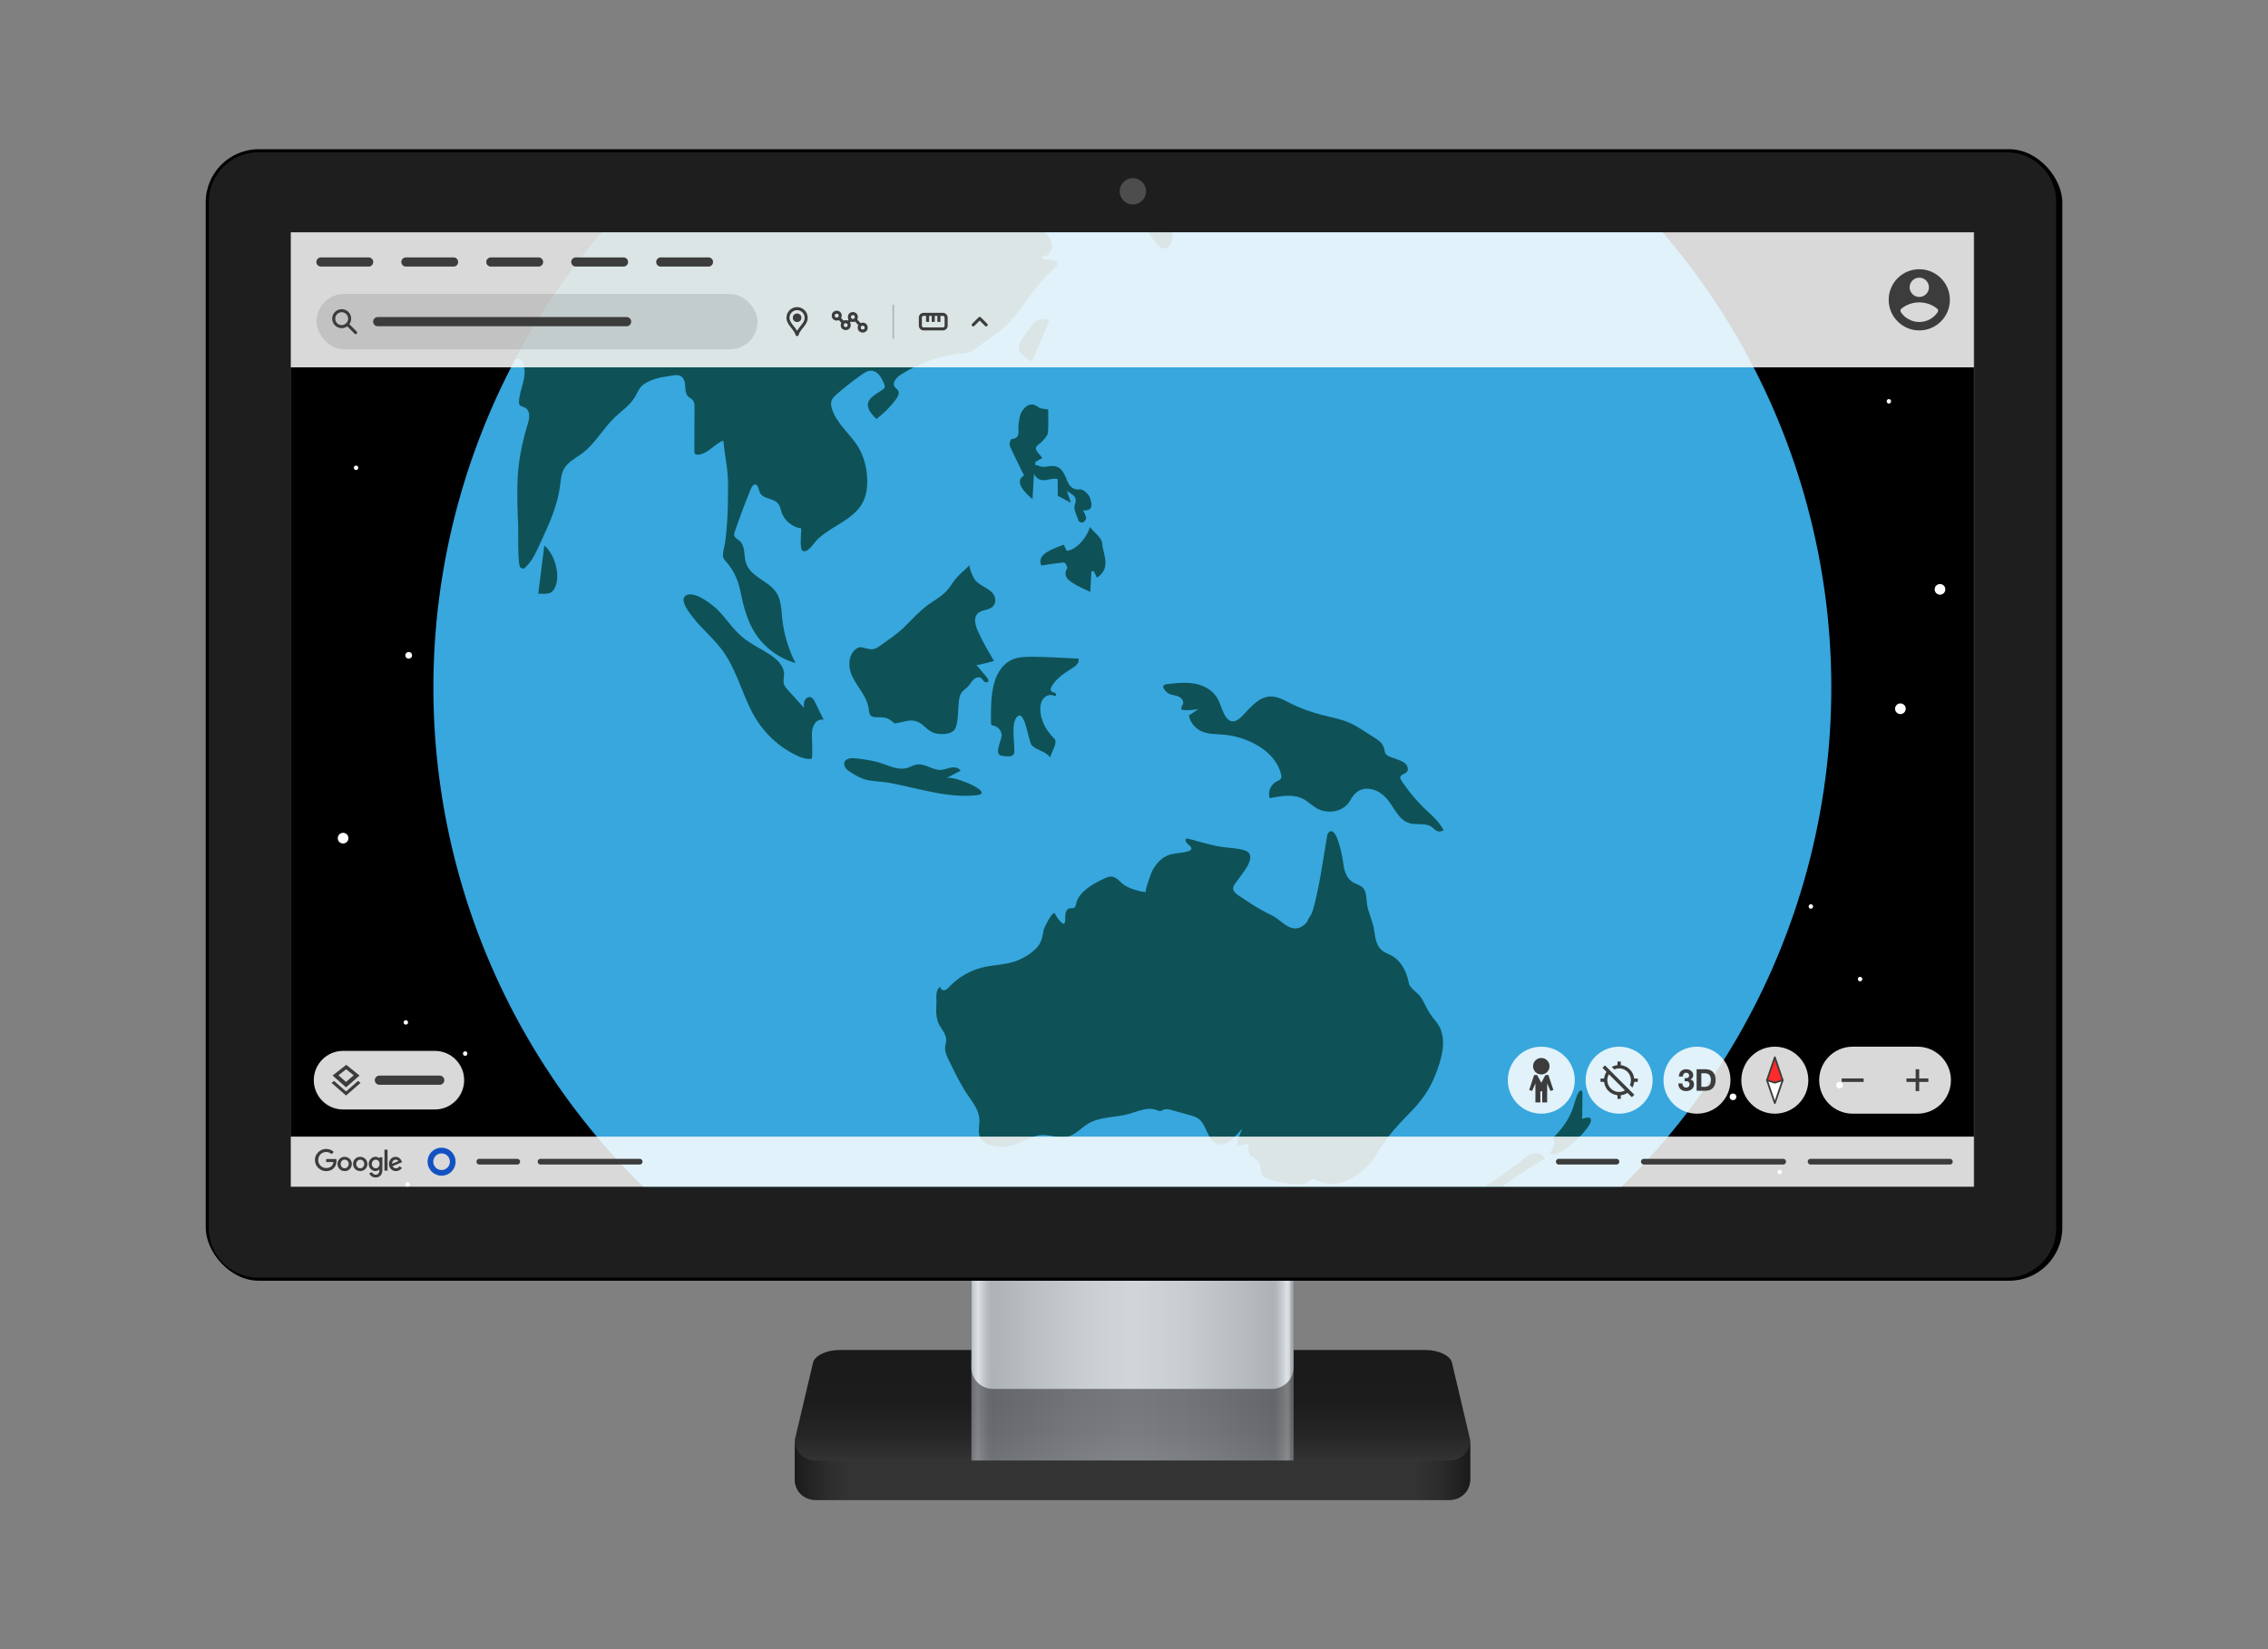 <?xml version="1.0" encoding="UTF-8"?>
<svg id="Layer_1" data-name="Layer 1" xmlns="http://www.w3.org/2000/svg" xmlns:xlink="http://www.w3.org/1999/xlink" viewBox="0 0 1100 800">
  <rect x="0" y="0" width="1100" height="800" fill="#808080" stroke="none"/>
  <defs>
    <style>
      .cls-1, .cls-2, .cls-3, .cls-4, .cls-5, .cls-6, .cls-7, .cls-8, .cls-9 {
        fill: none;
      }

      .cls-1, .cls-2, .cls-3, .cls-5, .cls-6, .cls-10, .cls-7, .cls-8, .cls-11 {
        stroke: #3c3c3c;
      }

      .cls-1, .cls-3, .cls-5 {
        stroke-width: 1.48px;
      }

      .cls-1, .cls-3, .cls-6, .cls-7 {
        stroke-linecap: round;
      }

      .cls-1, .cls-5, .cls-10, .cls-8, .cls-11 {
        stroke-linejoin: round;
      }

      .cls-12 {
        fill: #384a55;
      }

      .cls-12, .cls-13, .cls-14, .cls-4, .cls-15, .cls-16, .cls-17, .cls-18, .cls-19, .cls-20, .cls-21, .cls-22, .cls-23, .cls-24, .cls-25, .cls-26, .cls-27, .cls-28 {
        stroke-width: 0px;
      }

      .cls-13 {
        fill: #333;
      }

      .cls-2 {
        stroke-width: 1.7px;
      }

      .cls-2, .cls-3, .cls-6, .cls-7, .cls-9 {
        stroke-miterlimit: 10;
      }

      .cls-14 {
        fill: #1e1e1e;
      }

      .cls-29 {
        clip-path: url(#clippath);
      }

      .cls-15 {
        fill: #4d4d4d;
      }

      .cls-30 {
        mask: url(#mask);
      }

      .cls-16 {
        fill: url(#linear-gradient);
      }

      .cls-31 {
        clip-path: url(#clippath-1);
      }

      .cls-17 {
        fill: #000;
      }

      .cls-18 {
        fill: #0e5257;
      }

      .cls-6, .cls-9 {
        stroke-width: 2.77px;
      }

      .cls-10, .cls-11 {
        stroke-width: .85px;
      }

      .cls-10, .cls-26, .cls-27 {
        fill: #fff;
      }

      .cls-19 {
        fill: #37a7de;
      }

      .cls-7 {
        stroke-width: 4.45px;
      }

      .cls-8 {
        opacity: .3;
        stroke-width: .74px;
      }

      .cls-20, .cls-28 {
        fill: #3c3c3c;
      }

      .cls-21 {
        fill: url(#linear-gradient-4);
        opacity: .5;
      }

      .cls-11 {
        fill: #ff2b2b;
      }

      .cls-22 {
        fill: url(#linear-gradient-2);
      }

      .cls-23 {
        fill: url(#linear-gradient-3);
      }

      .cls-24 {
        fill: url(#linear-gradient-5);
      }

      .cls-25 {
        fill: #36bca8;
      }

      .cls-9 {
        stroke: #1251c2;
      }

      .cls-27 {
        opacity: .85;
      }

      .cls-28 {
        opacity: .15;
      }
    </style>
    <linearGradient id="linear-gradient" x1="549.26" y1="654.89" x2="549.26" y2="708.46" gradientUnits="userSpaceOnUse">
      <stop offset="0" stop-color="#1a1a1a"/>
      <stop offset=".47" stop-color="#1c1c1c"/>
      <stop offset=".76" stop-color="#252525"/>
      <stop offset="1" stop-color="#333"/>
    </linearGradient>
    <linearGradient id="linear-gradient-2" x1="385.47" y1="713.04" x2="713.05" y2="713.04" gradientUnits="userSpaceOnUse">
      <stop offset="0" stop-color="#1a1a1a"/>
      <stop offset=".01" stop-color="#1f1f1f"/>
      <stop offset=".05" stop-color="#2d2d2d"/>
      <stop offset=".08" stop-color="#333"/>
      <stop offset=".92" stop-color="#333"/>
      <stop offset=".96" stop-color="#2a2a2a"/>
      <stop offset="1" stop-color="#1a1a1a"/>
    </linearGradient>
    <linearGradient id="linear-gradient-3" x1="546.31" y1="713.04" x2="546.31" y2="624.38" gradientUnits="userSpaceOnUse">
      <stop offset="0" stop-color="#000"/>
      <stop offset=".08" stop-color="#212121"/>
      <stop offset=".2" stop-color="#515151"/>
      <stop offset=".33" stop-color="#7a7a7a"/>
      <stop offset=".45" stop-color="#999"/>
      <stop offset=".57" stop-color="#afafaf"/>
      <stop offset=".68" stop-color="#bdbdbd"/>
      <stop offset=".78" stop-color="#c2c2c2"/>
    </linearGradient>
    <mask id="mask" x="452.54" y="624.38" width="187.55" height="88.66" maskUnits="userSpaceOnUse">
      <rect class="cls-23" x="452.54" y="624.38" width="187.55" height="88.66"/>
    </mask>
    <linearGradient id="linear-gradient-4" x1="471.07" y1="684.06" x2="627.46" y2="684.06" gradientUnits="userSpaceOnUse">
      <stop offset="0" stop-color="#7d8186"/>
      <stop offset="0" stop-color="#93979c"/>
      <stop offset="0" stop-color="#b4b9be"/>
      <stop offset=".01" stop-color="#ccd1d6"/>
      <stop offset=".02" stop-color="#dbdfe4"/>
      <stop offset=".02" stop-color="#e0e5ea"/>
      <stop offset=".03" stop-color="#cfd4d9"/>
      <stop offset=".05" stop-color="#b6bbc0"/>
      <stop offset=".06" stop-color="#aeb3b8"/>
      <stop offset=".08" stop-color="#afb4b9"/>
      <stop offset=".34" stop-color="#c8cdd2"/>
      <stop offset=".5" stop-color="#d1d6db"/>
      <stop offset=".66" stop-color="#c8cdd2"/>
      <stop offset=".92" stop-color="#afb4b9"/>
      <stop offset=".94" stop-color="#aeb3b8"/>
      <stop offset=".95" stop-color="#b6bbc0"/>
      <stop offset=".97" stop-color="#cfd4d9"/>
      <stop offset=".98" stop-color="#e0e5ea"/>
      <stop offset=".98" stop-color="#dbdfe4"/>
      <stop offset=".99" stop-color="#ccd1d6"/>
      <stop offset=".99" stop-color="#b4b9be"/>
      <stop offset="1" stop-color="#93979c"/>
      <stop offset="1" stop-color="#7d8186"/>
    </linearGradient>
    <linearGradient id="linear-gradient-5" y1="645.58" y2="645.58" xlink:href="#linear-gradient-4"/>
    <clipPath id="clippath">
      <rect class="cls-4" x="141.05" y="112.69" width="816.3" height="462.98"/>
    </clipPath>
    <clipPath id="clippath-1">
      <circle class="cls-4" cx="549.2" cy="333.54" r="339" transform="translate(-74.99 486.04) rotate(-45)"/>
    </clipPath>
  </defs>
  <g>
    <path class="cls-16" d="M712.98,702.24l.07-3.77-8.81-37.37c-.74-3.43-6.43-6.22-12.72-6.22h-284.5c-6.29,0-11.98,2.79-12.71,6.22l-8.83,37.37.09,3.77c-.06.24-.09.49-.09.73,0,1.91,1.65,3.56,4.3,4.54,1.62.6,3.62.95,5.86.95h307.28c2.23,0,4.24-.35,5.86-.95,2.96-1.1,4.67-3.05,4.21-5.27Z"/>
    <path class="cls-13" d="M713.05,698.48c0,3.47-1.66,6.48-4.3,8.26h0c-1.62,1.09-3.63,1.73-5.86,1.73h-307.28c-2.23,0-4.22-.64-5.85-1.73-2.64-1.78-4.29-4.78-4.29-8.26v19.14c0,5.62,4.29,9.99,10.15,9.99h307.28c5.88,0,10.2-4.42,10.15-10.09,0,.03,0,.07,0,.1v-19.14Z"/>
    <path class="cls-22" d="M713.05,698.48c0,3.47-1.66,6.48-4.3,8.26h0c-1.62,1.09-3.63,1.73-5.86,1.73h-307.28c-2.23,0-4.22-.64-5.85-1.73-2.64-1.78-4.29-4.78-4.29-8.26v19.14c0,5.62,4.29,9.99,10.15,9.99h307.28c5.88,0,10.2-4.42,10.15-10.09,0,.03,0,.07,0,.1v-19.14Z"/>
    <g class="cls-30">
      <rect class="cls-21" x="471.07" y="659.67" width="156.39" height="48.8"/>
    </g>
    <path class="cls-24" d="M616.89,673.75h-135.26c-5.84,0-10.57-4.73-10.57-10.57v-45.79h156.39v45.79c0,5.84-4.74,10.57-10.57,10.57Z"/>
    <rect class="cls-12" x="141.17" y="113.79" width="816.19" height="462.8"/>
    <rect class="cls-17" x="99.77" y="72.39" width="900.47" height="548.88" rx="25.74" ry="25.74"/>
    <path class="cls-14" d="M125.27,73.87h847.99c13.26,0,24.02,10.76,24.02,24.02v497.88c0,13.26-10.76,24.02-24.02,24.02H125.27c-13.26,0-24.02-10.76-24.02-24.02V97.89c0-13.26,10.76-24.02,24.02-24.02Z"/>
    <path class="cls-15" d="M555.84,92.8c0-3.53-2.86-6.39-6.39-6.39s-6.39,2.86-6.39,6.39,2.86,6.39,6.39,6.39,6.39-2.86,6.39-6.39Z"/>
    <rect class="cls-15" x="141.05" y="112.69" width="816.47" height="462.98"/>
  </g>
  <rect class="cls-15" x="141.05" y="112.69" width="816.47" height="462.98"/>
  <g>
    <g class="cls-29">
      <g>
        <rect class="cls-17" x="14.9" y="-55.05" width="1068.61" height="777.17"/>
        <g>
          <g>
            <circle class="cls-19" cx="549.2" cy="333.54" r="339" transform="translate(-74.99 486.04) rotate(-45)"/>
            <g class="cls-31">
              <g>
                <path class="cls-25" d="M646.33,10.1h0s-.03.02,0,0Z"/>
                <path class="cls-18" d="M546.4-17.38c-200.63,2.26-352.17,168.77-348.2,357.29,4.21,200.3,172.35,347.08,354.94,344.53,206.46-2.89,347.48-172.77,347.14-350.55,2-194.03-161.33-353.44-353.88-351.27ZM889.19,386.12c-3.81,30.51-13.77,59.38-26.42,87.31-26.88,59.35-66.67,107.98-120.9,144.39-43.57,29.26-91.31,47.79-143.44,54.88-33.8,4.6-67.63,5.28-101.43.77-31.2-4.16-60.82-14.09-89.2-27.43-96.55-45.39-159.15-119.99-189.34-221.96-11.49-38.81-14.09-78.5-10.54-118.82,3.79-43.1,14.72-84.03,34.09-122.75,1.53-3.06,9.67-13.43,11.94-5.52,1.85,6.45-2.19,12.06-2.26,18.29-.02,2.21,2.49,1.75,3.75,3.04,1.95,1.99,1.17,5.26.36,7.92-2.77,9.1-4.67,18.85-4.84,28.39-.17,6.79.04,13.58.36,20.36.11,2.33-.37,19.61,1.16,20.38.51.19,1.03.38,1.54.57,4.2-3.53,6.01-8.2,8.34-13.19,4.16-8.94,8.11-17.61,9.34-27.52.33-2.65.52-5.41,1.82-7.75,1.9-3.42,5.7-5.21,8.84-7.56,6.26-4.69,10.08-11.93,15.71-17.36,3.37-3.25,7.44-5.91,9.85-9.92,1.29-2.15,2.15-4.71,4.2-6.15,3.45-2.41,7.71-3.45,11.82-3.97,2.73-.34,5.7-1.58,7.49,1.19,1.83,2.84-.22,6.82,2.95,9.16.48.35,1.04.61,1.46,1.02.96.94,1.02,2.45,1.01,3.8,0,7.03-.11,14.06-.09,21.09,0,.38,0,.78.19,1.11.38.67,1.3.76,2.06.65,4.55-.64,7.53-5.19,11.82-6.83.64,6.95,2.3,14.18,2.3,21.15,0,6.19-.07,12.38-.48,18.55-.21,3.18-.53,6.35-.92,9.52-.26,2.11-1.62,5.76-.87,7.73.22.58.66,1.06,1.07,1.53,4.62,5.26,6.19,9.68,7.55,16.36,1.34,6.59,3.24,13.19,6.95,18.87,4.48,6.85,11.51,12,19.4,14.2-3.5-6.78-5.71-14.22-6.48-21.82-.42-4.18-.47-8.63-2.72-12.19-4.03-6.36-13.4-7.63-15.12-15.64-.71-3.31-.19-7.3-2.73-9.54-1-.88-2.47-1.5-2.69-2.82-.1-.59.1-1.18.29-1.74,2.4-7,5.01-13.92,7.81-20.77.69-1.69,2.33-3.29,3.48-.79.39.86.46,1.84.88,2.68,1.2,2.43,4.24,2.65,6.44,3.63,2.79,1.24,3.18,2.68,3.99,5.55,1.22,4.34,5.24,7.52,9.64,8.16.03,1.72-.92,9.92.59,10.82,2.41,1.43,5.38-3.47,6.59-4.78,2.23-2.41,5-4.24,7.75-5.99,5.43-3.45,11.67-6.6,14.82-12.51,1.9-3.57,2.39-7.75,2.21-11.79-.23-5.24-1.53-10.49-4.19-15.01-3.83-6.54-10.73-11.42-12.93-18.9-.34-1.16-.55-2.42-.21-3.58.42-1.43,1.58-2.51,2.71-3.48,3.77-3.26,7.69-6.35,11.75-9.24,1.48-1.05,3.12-2.12,4.94-2.04,3.17.15,5,3.56,6.2,6.5.2.49.4,1.03.24,1.54-.14.45-.53.76-.91,1.04-3.19,2.43-8.75,4.49-6.88,9.41.74,1.94,2.28,3.45,3.77,4.9,3.65-2.72,6.89-5.98,9.57-9.65.86-1.18,1.7-2.74,1-4.03-.41-.76-1.25-1.19-1.73-1.91-1.34-2.02.86-4.49,2.89-5.81,9.09-5.88,19.67-9.47,30.44-10.49,1.1-.1,2.21-.18,3.24-.57,1.04-.39,1.93-1.08,2.81-1.75,5.36-4.13,11.32-7.48,16-12.43,4.8-5.08,8.54-11.03,12.87-16.49,2.99-3.77,6.26-7.31,9.78-10.58,2.3-2.14-.65-3.55-2.72-3.54-1.55,0-3.52-.18-3.97-1.66,2.88.63,5.34-2.75,4.98-5.67-.37-2.92-2.53-5.26-4.65-7.31-2.11-2.05-4.39-4.21-5.08-7.07-.95-3.89,1.42-7.97,4.7-10.26,3.28-2.29,7.31-3.16,11.22-3.99-1.71-2.96-5.75-3.4-9.16-3.21-3.41.19-7.24.53-9.82-1.71-1.21-1.05-1.96-2.96-1.02-4.27.37-.51.93-.84,1.48-1.14,5.11-2.84,10.64-4.92,16.35-6.16.07,3.15-1.26,6.31-3.57,8.45,3.77-2.67,8.06-4.6,12.56-5.65,2.81-.66,6.68-.36,7.39,2.44.43,1.7-.64,3.49-.26,5.2.64,2.88,4.49,3.36,7.44,3.19-.05,4.54-.1,9.09-.15,13.63,0,.65,0,1.34.36,1.88.69,1.02,2.2.94,3.41.7,3.39-.68,6.73-1.66,9.94-2.94,1.17-.46,2.37-1,3.19-1.95,1.11-1.3,1.32-3.15,1.2-4.85-.35-5.21-3.38-10.18-7.86-12.87-.64-.39-1.42-.92-1.3-1.66.05-.35.31-.64.55-.9,3.19-3.4,6.48-6.71,9.88-9.91,1.78-1.67,3.65-3.37,5.98-4.12,2.73-.88,5.68-.36,8.54-.46,10.27-.35,18.38-8.45,25.35-16,1.17-1.27,2.36-2.57,3.1-4.13,2.05-4.34.68-9.24.9-13.8,2.79.02,4.24,4.59,5.02,6.72,2.03,5.56,3.89,11.19,5.58,16.86.52,1.76,1.03,3.63.54,5.4-.82,2.92-3.96,4.43-6.78,5.57-.41.17,10.03,21.57-1.17,21.5-4.07,5.04-9.83,8.67-16.13,10.17-4.45,1.06-9.1,1.07-13.53,2.23-6.17,1.61-11.54,5.34-16.76,9.01-.93.65-1.95,1.47-1.97,2.61,0,.58.26,1.12.53,1.63,1.32,2.46,2.94,4.76,4.8,6.85,1.1,1.24,2.57,2.49,4.21,2.21,1.69-.29,2.67-2.08,3.1-3.74.88-3.38.48-7.08-1.09-10.2,1.07-1.14,3.08-.82,4.17.3,1.09,1.12,1.44,2.75,1.57,4.3,3.05-.66,6.09-1.33,9.14-1.99.67-.15,1.37-.31,1.86-.79,1.35-1.32.08-3.79,1.01-5.43,2.3,1.37,3.34,4.5,5.9,5.29,2.1.65,4.28-.59,6.09-1.84,1.08-.75,2.07-2.59.84-3.06,5.24-.75,10.49-1.51,15.73-2.26.94-.13,1.95-.31,2.6-.99.55-.58.74-1.4.9-2.18.8-3.88,1.6-7.76,2.41-11.64.9-4.35,1.68-9.3-.96-12.88-1.74-2.35-4.93-4.16-4.75-7.08,5.18,1.58,11.02.79,15.6-2.1.57-.36,1.13-.77,1.45-1.36,2.2-4.2-5.71-4.65-7.81-5.04-3.83-.72-7.33-3.03-9.5-6.26,1.85-1.34,4.07-2.17,6.35-2.37-1.6-1.43-3.19-2.86-4.79-4.29-.7-.63-1.47-1.4-1.41-2.34.08-1.33,1.66-1.98,2.4-3.09,1.17-1.77-.06-4.09-1.3-5.8-2.4-3.32-5.17-8.26-8.48-10.72-2.17-1.61-4.38-.48-7.06-.21-3.43.35-12.33,1.38-13.48-3.36-1.2.29-2.48.24-3.66-.15.95-3.83,4.93-6.05,8.71-7.19,13.04-3.93,26.98-.23,40.56.86.59.05,1.24.07,1.72-.29.44-.34.6-.92.74-1.47.37-1.5.73-3,1.1-4.5,3.91.84,7.82,1.68,11.72,2.51.73.16,1.53.35,1.97.95,1.05,1.42-1.09,2.09-1.92,2.58-2.39,1.39-2.81,4.86-1.72,7.4,1.1,2.54,3.28,4.42,5.3,6.32,3.51,3.33,6.71,9.77,10.64,12.11,3-3.84,5.25-8.59,7.62-12.85.5-.89,1-1.91.7-2.89-.17-.55-.59-.99-1-1.4-1.8-1.78-7.44-7.21-10.28-6.66,10.67-2.05,21.61.89,31.22,5.5,46.99,22.53,89.31,51.45,122.84,91.96,38.88,46.97,63.86,100.44,74.43,160.57,6.62,37.65,7.51,75.48,2.78,113.33Z"/>
                <path class="cls-18" d="M696.89,496.09c-.76-1.03-1.6-2.02-2.38-3.04-1.94-2.53-3.12-5.28-4.6-8.06-1.46-2.74-3.98-4.04-5.88-6.48-.63-.8-.79-1.86-1.01-2.85-.99-4.51-3.59-9.61-7.76-11.91-2.46-1.35-4.93-1.97-6.52-4.44-1.76-2.73-1.92-6.26-2.51-9.36-.75-3.88-2.67-7.49-3.22-11.4-.28-1.95-.21-3.97-.82-5.85-1.23-3.8-4.91-3.34-7.39-5.78-2.2-2.15-3-5.45-3.34-8.4-.2-1.68-2.96-18.73-7.07-14.71-.52.51-.67,1.29-.79,2.01-1.84,10.93-3.34,22-6.03,32.76-.4,1.59-.84,3.18-1.48,4.69-.36.86-1.96,2.83-1.96,3.64-1.51,2.15-4.06,3.76-6.67,3.43-3.83-.48-7.02-4.55-10.44-6.22-4.8-2.33-9.41-5-13.78-8.07-1.86-1.31-5.29-2.86-5.17-5.28.06-1.19,1.4-2.67,2.03-3.6,2.33-3.43,11.04-12.83,2.92-14.87-4.18-1.05-8.45-.99-12.65-1.85-4.69-.96-9.29-2.3-13.89-3.57-.52-.14-1.23-.21-1.47.28-.1.22-.06.48.01.71.41,1.2,1.49,1.82,2.31,2.69.42.45.69,1.18.31,1.67-.18.23-.46.36-.73.47-3.64,1.44-7.8.81-11.31,2.58-3.04,1.53-5.2,4.26-6.77,7.21-.54,1.01-3.86,10.21-3.07,10.31-3.56-.46-7.21-1.48-10.3-3.34-2.2-1.33-3.96-4.45-6.87-4.23-1.04.08-2.01.49-2.96.92-4.92,2.28-12.44,6.26-13.65,12.13-.15.72-.24,1.55-.84,1.98-.67.49-1.62.2-2.43.4-1.2.3-1.86,1.62-2.01,2.84-.14,1.23.07,2.48-.15,3.7-.07.38-.24.81-.62.89-.3.06-.58-.13-.82-.32-1.51-1.23-2.57-2.99-3.55-4.65-.96-1.64-5.23,7.12-5.37,7.87-.63,3.41-.93,6.22-3.46,8.86-2.41,2.5-5.52,4.48-8.7,5.85-5.8,2.51-11.89,2.12-17.87,3.69-5.95,1.56-11.47,4.77-15.69,9.25-.68.73-1.41,1.53-2.39,1.71s-2.17-.69-1.87-1.64c-2.85,1.23-1.88,5.9-2.05,8.32-.23,3.31-.22,6.78,1.23,9.76,1.27,2.62,3.65,4.94,3.53,7.85-.04.98-.38,1.93-.5,2.91-.42,3.45,1.86,6.79,3.26,9.78,1.72,3.67,3.62,7.26,5.66,10.77,2.65,4.56,7.21,9.09,7.65,14.56.25,3.11-.95,6.46.46,9.24,1.15,2.27,3.73,3.44,6.22,3.98,8.21,1.8,13.37-2.48,20.69-4.77,5.36-1.68,10.03,1.39,15.21.34,3.9-.79,6.64-4.21,10.04-6.28,5.86-3.58,13.3-2.97,19.92-4.81,4.38-1.22,8.97-3.55,13.22-1.94.68.26,1.37.62,2.09.51.56-.08,1.04-.44,1.57-.65,1.22-.48,2.6-.13,3.87.22,3.03.85,6.05,1.7,9.08,2.54,1.27.36,2.56.72,3.66,1.45,2.32,1.53,3.36,4.34,4.52,6.86,1.16,2.53,2.89,5.19,5.62,5.72,2.2.43,4.42-.69,6.11-2.16,1.88-1.63,3.45-3.63,5.27-5.31-1.34,2.67-2.31,5.54-2.58,8.53.03-.37,5.1-1.32,5.61-1.35-.42,1.46-.26,3.66.54,5,1.12,1.88,3.5,2.23,4.58,4.12,1.18,2.06.37,4.73,2.01,6.62,1,1.15,2.58,1.6,4.07,1.95,2.83.68,5.69,1.25,8.57,1.71,3.99.64,8.86.73,11.18-2.59-.42.6,7.29,2.59,7.98,2.64,3.19.24,6.33-.41,9.21-1.8,5.87-2.83,10.98-7.32,14.24-13,4.1-7.15,9.61-13.34,15.39-19.16,5.67-5.72,9.79-11.14,12.79-18.77,2.71-6.9,5.53-15.48,2.38-22.68-.43-.99-1.01-1.9-1.65-2.77Z"/>
                <path class="cls-18" d="M692.39,393.6c-4.79-4.46-9.03-9.42-12.64-14.89-.33-.51-.68-1.08-.59-1.68.2-1.35,2.13-1.49,3.08-2.47,1.21-1.24.39-3.45-1.01-4.47-2.32-1.69-5.43-2.11-7.96-3.4-2.06-1.05-1.51-2.68-2.25-4.46-.86-2.1-2.65-3.3-4.53-4.46-3.93-2.41-7.87-5.35-12.08-7.19-4.55-1.99-9.63-2.76-14.39-4.07-4.3-1.18-8.73-2.76-12.76-4.65-4.27-2-8.32-5-13.32-3.68-3.41.9-6.04,3.57-8.47,5.98-1.83,1.81-4.61,5.75-7.46,5.78-1.66.02-3.01-1.37-3.85-2.8-1.69-2.86-2.3-6.29-4.12-9.07-2.03-3.1-5.44-5.12-9.02-6.07-5.04-1.33-10.31-.71-15.4-.06-3.47.45.18,4.24,1.8,4.8,1.43.5,3,.58,4.37,1.24,1.36.66,2.5,2.25,1.93,3.65-.36.88-1.29,1.96-.56,2.57.23.2.55.23.86.25,2.44.17,4.91-.01,7.31-.53-1.58,1.05-3.16,2.1-4.74,3.15.64,3.19,2.82,6.03,5.73,7.49,3.4,1.7,7.38,1.48,11.17,1.81,11.02.94,25.09,7.52,27.83,19.29.17.74.28,1.59-.16,2.22-.39.55-1.08.76-1.69,1.04-3.04,1.37-4.73,5.14-3.65,8.3,5.47-1.14,11.47-2.21,16.39.42,2.33,1.25,4.19,3.23,6.5,4.51,5.44,3.01,13.12,1.67,16.17-3.9,2.04-3.72,4.78-6.13,9.42-5.56,3.29.4,6.26,2.35,8.41,4.88,3.5,4.12,5.58,10.15,10.76,11.71,3.7,1.12,8.27-.41,11.21,2.1,2.09,1.79,2.8,2.59,5.5,1.45-1.78-3.64-4.78-6.43-7.77-9.22Z"/>
                <path class="cls-18" d="M418.62,336.77c1.29,2.19,2.37,4.5,2.7,7.01.18,1.34.26,2.92,1.39,3.65.49.32,1.09.41,1.67.45,1.75.14,3.53-.04,5.24.36,1.18.27,1.84.94,2.81,1.54,2,1.24.34,1.28,3.02.88,3.41-.5,6.2-2,9.68-.49,2.92,1.27,4.68,4.24,7.73,5.32,2.69.95,8.67,1.07,10.31-1.87,1.78-3.19,1.4-9.95,1.92-13.62.18-1.3.38-2.65,1.09-3.76.87-1.37,2.38-2.18,3.47-3.38.91-1,1.51-2.26,2.48-3.2.97-.94,2.55-1.51,3.67-.75.6.41.94,1.1,1.47,1.61.53.5,1.48.74,1.93.17.47-.6-.03-1.46-.52-2.04-1.72-2.06-3.45-4.12-5.17-6.18.52.52,7.42-1.6,8.6-1.84-2.85-4.82-5.69-9.57-7.93-14.72-1.17-2.7-2.09-6.2-.02-8.29,1.94-1.96,5.46-1.48,7.4-3.43,1.32-1.33,1.49-3.53.68-5.21-1.89-3.89-7.42-4.43-9.79-8.35-.47-.78-2.87-5.73-2.01-6.57-1.88,1.82-4.02,3.58-5.85,5.49-2.29,2.4-3.77,5.44-6.12,7.76-2.47,2.43-5.61,4.08-8.39,6.12-4.17,3.07-7.62,6.95-11.3,10.57-3.8,3.74-7.98,6.41-12.28,9.48-2.38,1.7-3.69,1.71-6.26,1.09-2-.49-3.28-1.16-5.14.27-3.4,2.62-3.76,7.62-2.47,11.42,1.05,3.11,2.99,5.82,4.78,8.57.41.63.82,1.28,1.2,1.93Z"/>
                <path class="cls-18" d="M393.8,355.13c.32-3,1.98-6.68,5.68-5.98-1.4-2.86-2.8-5.72-4.2-8.57-.49-1-1.1-2.1-2.18-2.38-1.16-.3-2.38.57-2.86,1.68-.48,1.11-.39,2.36-.24,3.56-2.62-2.91-5.23-5.81-7.85-8.72-.83-.92-1.69-1.9-2-3.1-.37-1.45.13-2.98.14-4.48.03-3.92-3.16-7.08-6.4-9.28-4.53-3.08-9.65-5.31-13.85-8.83-4.51-3.78-7.74-8.85-11.84-13.07-2.37-2.44-12.35-10.46-16.07-6.61-2.28,2.35,2.5,8.25,3.92,10.1,4.3,5.61,9.91,10.1,14.13,15.77,6.43,8.63,9.17,19.22,13.84,28.77,4.77,9.73,12.24,17.57,22.05,22.33,2.36,1.15,4.96,2.12,7.56,1.75.71-.1.04-11.73.16-12.86,0-.03,0-.05,0-.08Z"/>
                <path class="cls-18" d="M480.75,351.41c.04.08.08.15.15.22.23.24.58.28.9.34,2.11.41,3.84,2.33,4.02,4.48.2,2.36-4.07,9.5-.03,10.15,1.39.22,4.94.88,5.82-.7.33-.59.35-1.31.36-1.99.06-3.81-1.6-13.2,1.28-16.17,3.89-4.03,5.56,12.22,7.19,13.84,2.55,2.54,6.95,2.88,8.88,5.92.47-2.18,3.1-6.23,2.52-8.38-.12-.46-.48-.81-.82-1.14-3.85-3.84-6.59-9.03-6.47-14.57.04-1.74.54-3.53,1.73-4.79,1.19-1.27,3.14-1.89,4.74-1.21.27.12.57.27.85.17.62-.21.29-1.22-.3-1.5s-1.35-.31-1.75-.83c-.45-.57-.2-1.4.13-2.05,1.89-3.68,6.31-6.78,9.8-8.87,3.16-1.89,3.74-3.37,3.27-4.85-7.84-.34-15.03-.86-22.22-.88-3.53-.01-7.49.08-10.46,1.65-10.31,5.45-9.71,20.39-9.7,30.38,0,.26,0,.54.11.77Z"/>
                <path class="cls-18" d="M496.66,230.66c-3.39,2.01-2.82,5.65,4.12,11.5.29-5,.5-8.64.71-12.28,3.31,5.87,7.89,1.28,11.53,2.58,0,2.59,0,5.29,0,8.03,1.7.91,3.43,1.83,6.37,3.4-.92-2.76-1.45-4.33-1.97-5.9,2,1.88,5.58,2.39,3.87,6.92-.8,2.11,1.03,5.27,1.89,7.89.14.43,1.66.88,2.15.61.7-.38,1.5-1.45,1.45-2.17-.08-1.12-.84-2.19-1.48-3.68,5.55.4,4.06-3.74,3.45-5.8-.55-1.87-3.34-4.51-4.94-4.37-4.34.37-5.48-2.31-6.62-5.19-2.26-5.7-4.54-6.9-10.39-5.75-1.49.29-3.23-.64-4.85-1.01.11-.48.22-.96.33-1.44,1.28-.72,2.56-1.43,3.27-1.83-1.25-1.72-3.09-3.17-3.18-4.74-.07-1.12,2.29-2.3,3.38-3.61,1-1.2,2.37-2.55,2.5-3.93.34-3.78.12-7.61.12-11.26-1.93-.39-3.59-.25-4.58-1.01-3.7-2.82-6.3-.94-8.2,2-1.09,1.69-1.19,4.05-1.6,6.14-.54,2.72,1.66,6.67-3.51,7.31-.4.05-1.09,2.35-.72,3.2,2.14,4.85,4.56,9.57,6.92,14.41Z"/>
                <path class="cls-18" d="M476.04,384.82c1.23-2.56-14.43-8.72-17.1-7.33,2.31-1.21,4.63-2.42,6.94-3.62-.83-1.47-2.83-1.83-4.49-1.54-1.66.28-3.24,1.03-4.93,1.14-4.12.26-7.9-3.33-11.96-2.58-1.47.27-2.78,1.09-4.21,1.55-4.09,1.3-8.15-.55-11.95-1.9-4.31-1.54-8.72-2.16-13.27-2.65-1.33-.14-2.75-.24-3.96.33-2.91,1.37-1.57,4.42.48,5.76,2.24,1.46,4.5,2.93,7.02,3.82,3.89,1.38,8.31,1.17,12.38,1.9,4.75.85,9.44,1.98,14.15,3.04,9.45,2.14,19.16,4.12,28.89,2.97.64-.08,1.31-.18,1.79-.61.09-.09.16-.18.21-.27Z"/>
                <path class="cls-18" d="M517.35,267.18c-.47-.99-.94-1.99-1.39-2.94-10.02,3.45-12.54,6.18-10.91,10.1,3.85-.56,7.44-1.21,11.07-1.48.46-.04,1.8,2.27,1.5,2.77-2.22,3.75.39,5.64,2.8,7.25,2.43,1.63,5.24,2.69,8.38,4.24.22-4.21.38-7.09.53-9.98.4-.02.8-.03,1.21-.05.45.97.9,1.95,1.46,3.16,7.2-4.76,2.95-11.27,2.58-16.65-.19-2.77-3.88-5.29-5.99-7.93-1.67,5.71-6.96,11.27-11.25,11.51Z"/>
                <path class="cls-18" d="M735.48,564.92c-5.6,4.35-11.5,8.31-17.63,11.87-1.97,1.14-9.74,3.19-10.14,5.88-.43,2.89,5.33,2.98,6.93,2.56,2.7-.71,4.93-2.57,7.11-4.32,8.64-7,17.86-13.29,27.52-18.79-.69-2.13-3.36-3.05-5.55-2.57-2.18.48-3.98,1.97-5.72,3.37-.83.67-1.67,1.34-2.52,1.99Z"/>
                <path class="cls-18" d="M767.23,542.68c.24,0,.3-11.64.24-12.55-.03-.43-.12-.95-.52-1.1-.45-.17-.89.27-1.16.67-1.39,2.14-1.9,4.72-2.68,7.15-1.76,5.47-5.08,10.31-9.14,14.34-.22.22-.46.46-.53.76-.09.39.09.78.22,1.15.88,2.51-1,4.37-1.87,6.49,2.66,1.1,5.74-.89,7.78-2.51,3.26-2.56,6.6-5.21,9.15-8.51.82-1.07,3.16-3.84,2.9-5.32-.37-2.16-3.21-.56-4.39-.58Z"/>
                <path class="cls-18" d="M500.53,175.27c2.79-6.53,5.55-12.99,8.32-19.45-.45-.39-.89-.79-1.34-1.18-1.79.4-4.09.24-5.27,1.32-2.14,1.94-3.53,4.68-5.39,6.97-4.42,5.43-3.75,8.55,3.68,12.35Z"/>
                <path class="cls-18" d="M632.59,586.07c-.4.49-.46,1.2-.46,1.85-.03,8.86,7.94,12.05,13.89,4.95,7.15-8.55-7.09-7.83-11.49-7.52-.64.05-1.32.12-1.79.56-.05.05-.1.1-.14.15Z"/>
                <path class="cls-18" d="M264,264.67c-1,7.95-1.97,15.6-2.94,23.29,5.71.42,7.04-.26,8.41-3.68,2.22-5.55-.39-15.58-5.47-19.61Z"/>
              </g>
            </g>
          </g>
          <circle class="cls-26" cx="982.27" cy="148.88" r="1.61"/>
          <circle class="cls-26" cx="892.19" cy="526.4" r="1.61"/>
          <circle class="cls-26" cx="840.52" cy="532.07" r="1.61"/>
          <circle class="cls-26" cx="825.68" cy="580.69" r="1.61"/>
          <circle class="cls-26" cx="1053.91" cy="3.61" r="1.61"/>
          <circle class="cls-26" cx="1049.71" cy="222.54" r="1.61"/>
          <circle class="cls-26" cx="1028.13" cy="270.17" r="1.61"/>
          <circle class="cls-26" cx="1021.1" cy="375.17" r="1.61"/>
          <circle class="cls-26" cx="979.68" cy="660.32" r="1.61"/>
          <circle class="cls-26" cx="769.89" cy="705.15" r="1.61"/>
          <circle class="cls-26" cx="973.58" cy="622.72" r="1.61"/>
          <circle class="cls-26" cx="762.98" cy="657.73" r="1.61"/>
          <circle class="cls-26" cx="611.11" cy="686.4" r="1.61"/>
          <circle class="cls-26" cx="250.95" cy="655.14" r="1.61"/>
          <circle class="cls-26" cx="564.85" cy="706.76" r="1.61"/>
          <circle class="cls-26" cx="139.33" cy="676.89" r="1.61"/>
          <circle class="cls-26" cx="115.94" cy="547.48" r="1.61"/>
          <circle class="cls-26" cx="198.22" cy="317.89" r="1.61"/>
          <circle class="cls-26" cx="109.79" cy="271.78" r="1.61"/>
          <circle class="cls-26" cx="44.46" cy="184.56" r="1.61"/>
          <circle class="cls-26" cx="196.39" cy="93.83" r="1.61"/>
          <circle class="cls-26" cx="76.31" cy="95.44" r="1.61"/>
          <circle class="cls-26" cx="60.24" cy="164.24" r="1.61"/>
          <circle class="cls-26" cx="335.55" cy="16.47" r="1.61"/>
          <circle class="cls-26" cx="253.32" cy="61.4" r="1.61"/>
          <circle class="cls-26" cx="699.32" cy="5.73" r="1.61"/>
          <circle class="cls-26" cx="831.2" cy="23" r="1.61"/>
          <circle class="cls-26" cx="872.39" cy="619.14" r="1.97"/>
          <circle class="cls-26" cx="985.57" cy="566.16" r="1.97"/>
          <circle class="cls-26" cx="299.23" cy="660.32" r="2.59"/>
          <circle class="cls-26" cx="495.81" cy="679.18" r="2.59"/>
          <circle class="cls-26" cx="120.13" cy="56.78" r="2.59"/>
          <circle class="cls-26" cx="940.92" cy="285.9" r="2.59"/>
          <circle class="cls-26" cx="921.71" cy="343.81" r="2.59"/>
          <circle class="cls-26" cx="166.4" cy="406.59" r="2.59"/>
          <circle class="cls-26" cx="37.08" cy="378.06" r="2.59"/>
          <circle class="cls-26" cx="73.71" cy="406.59" r="2.59"/>
          <circle class="cls-26" cx="73.71" cy="530.6" r="2.59"/>
          <circle class="cls-26" cx="1049.71" cy="578.43" r="2.59"/>
          <circle class="cls-26" cx="879.95" cy="692.81" r="2.59"/>
          <circle class="cls-26" cx="793.9" cy="679.18" r="2.59"/>
          <circle class="cls-26" cx="704.01" cy="675.29" r="2.59"/>
          <circle class="cls-26" cx="972.79" cy="443.39" r="2.59"/>
          <circle class="cls-26" cx="1010.55" cy="508.58" r="2.59"/>
          <circle class="cls-26" cx="919.11" cy="37.79" r="2.59"/>
          <circle class="cls-26" cx="190.26" cy="598.83" r="1.07"/>
          <circle class="cls-26" cx="225.61" cy="511.08" r="1.07"/>
          <circle class="cls-26" cx="100.5" cy="428.01" r="1.07"/>
          <circle class="cls-26" cx="104.38" cy="319.85" r="1.07"/>
          <circle class="cls-26" cx="113.16" cy="181.88" r="1.07"/>
          <circle class="cls-26" cx="200.51" cy="100.45" r="1.07"/>
          <circle class="cls-26" cx="145.81" cy="7.18" r="1.07"/>
          <circle class="cls-26" cx="172.7" cy="226.93" r="1.07"/>
          <circle class="cls-26" cx="774.4" cy="4.12" r="1.07"/>
          <circle class="cls-26" cx="808.13" cy="98.06" r="1.07"/>
          <circle class="cls-26" cx="957.88" cy="111.88" r="1.07"/>
          <circle class="cls-26" cx="916.13" cy="194.67" r="1.07"/>
          <circle class="cls-26" cx="1034.62" cy="127.8" r="1.07"/>
          <circle class="cls-26" cx="1024" cy="9.43" r="1.07"/>
          <circle class="cls-26" cx="988.09" cy="251.79" r="1.07"/>
          <circle class="cls-26" cx="1006.66" cy="376.99" r="1.07"/>
          <circle class="cls-26" cx="878.28" cy="439.73" r="1.07"/>
          <circle class="cls-26" cx="902.16" cy="474.95" r="1.07"/>
          <circle class="cls-26" cx="1005.64" cy="503.32" r="1.07"/>
          <circle class="cls-26" cx="1049.71" cy="458.92" r="1.07"/>
          <circle class="cls-26" cx="1018.9" cy="621.08" r="1.07"/>
          <circle class="cls-26" cx="913.8" cy="599.45" r="1.07"/>
          <circle class="cls-26" cx="863.15" cy="568.58" r="1.07"/>
          <circle class="cls-26" cx="788.28" cy="638.43" r="1.07"/>
          <circle class="cls-26" cx="864.61" cy="706.19" r="1.07"/>
          <circle class="cls-26" cx="975.02" cy="695.57" r="1.07"/>
          <circle class="cls-26" cx="686.01" cy="703.55" r="1.07"/>
          <circle class="cls-26" cx="478.07" cy="694.76" r="1.07"/>
          <circle class="cls-26" cx="370.51" cy="711.9" r="1.07"/>
          <circle class="cls-26" cx="336.02" cy="653.53" r="1.07"/>
          <circle class="cls-26" cx="232.75" cy="696.39" r="1.07"/>
          <circle class="cls-26" cx="138.26" cy="694.14" r="1.07"/>
          <circle class="cls-26" cx="36.01" cy="667.61" r="1.07"/>
          <circle class="cls-26" cx="123.97" cy="623.94" r="1.07"/>
          <circle class="cls-26" cx="197.65" cy="574.55" r="1.07"/>
          <circle class="cls-26" cx="196.83" cy="495.97" r="1.07"/>
          <circle class="cls-26" cx="111.93" cy="486.38" r="1.07"/>
          <circle class="cls-26" cx="221.73" cy="155.3" r="1.07"/>
          <circle class="cls-26" cx="323.97" cy="66.84" r="1.07"/>
          <circle class="cls-26" cx="449.99" cy="700.81" r="1.07"/>
          <circle class="cls-26" cx="1031.3" cy="697.18" r="1.61"/>
        </g>
      </g>
    </g>
    <g>
      <g>
        <g>
          <rect class="cls-27" x="141.05" y="112.69" width="816.3" height="65.5"/>
          <g>
            <g>
              <rect class="cls-28" x="153.51" y="142.6" width="213.9" height="26.85" rx="13.42" ry="13.42"/>
              <g>
                <circle class="cls-3" cx="165.72" cy="154.58" r="3.87"/>
                <line class="cls-3" x1="172.49" y1="161.35" x2="168.46" y2="157.32"/>
              </g>
            </g>
            <g>
              <g>
                <circle class="cls-20" cx="386.6" cy="154.14" r="2.07"/>
                <path class="cls-5" d="M382.32,155.19s.02.1.04.14c.03.11.07.21.1.32.82,2.3,3.29,3.94,4.14,6.65.85-2.71,3.32-4.35,4.14-6.65.04-.1.07-.21.1-.32.01-.05.03-.1.04-.14.03-.12.06-.25.07-.38,0-.05.02-.1.02-.15.02-.17.03-.35.03-.53,0-2.44-1.97-4.41-4.41-4.41s-4.41,1.97-4.41,4.41c0,.18.01.36.03.53,0,.05.01.1.02.15.02.13.04.25.07.38Z"/>
              </g>
              <g>
                <circle class="cls-5" cx="405.82" cy="153.11" r="1.68"/>
                <circle class="cls-5" cx="413.65" cy="153.78" r="1.68"/>
                <circle class="cls-5" cx="418.42" cy="158.92" r="1.68"/>
                <circle class="cls-5" cx="410.18" cy="157.73" r="1.68"/>
                <line class="cls-5" x1="409.03" y1="156.51" x2="406.98" y2="154.33"/>
                <line class="cls-5" x1="412.55" y1="155.04" x2="411.29" y2="156.47"/>
                <line class="cls-5" x1="417.28" y1="157.69" x2="414.79" y2="155.01"/>
              </g>
              <g>
                <rect class="cls-5" x="446.38" y="152.49" width="12.5" height="7.06" rx="1.48" ry="1.48"/>
                <g>
                  <line class="cls-5" x1="449.89" y1="152.49" x2="449.89" y2="156.15"/>
                  <line class="cls-5" x1="452.63" y1="152.49" x2="452.63" y2="156.15"/>
                  <line class="cls-5" x1="455.37" y1="152.49" x2="455.37" y2="156.15"/>
                </g>
              </g>
              <line class="cls-8" x1="433.24" y1="147.79" x2="433.24" y2="164.26"/>
              <polyline class="cls-1" points="472.02 157.59 475.16 154.45 478.3 157.59"/>
            </g>
          </g>
          <path class="cls-20" d="M930.87,130.6c-8.2,0-14.84,6.65-14.84,14.84s6.64,14.84,14.84,14.84,14.84-6.64,14.84-14.84-6.64-14.84-14.84-14.84ZM930.87,134.69c2.58,0,4.68,2.09,4.68,4.68s-2.09,4.68-4.68,4.68-4.68-2.09-4.68-4.68,2.09-4.68,4.68-4.68ZM930.87,156.2c-3.72,0-7-1.89-8.93-4.77-.37-.55-.25-1.3.27-1.72,2.38-1.9,5.38-3.03,8.66-3.03s6.28,1.14,8.66,3.03c.52.41.64,1.17.27,1.72-1.93,2.87-5.21,4.77-8.93,4.77Z"/>
        </g>
        <g>
          <g>
            <rect class="cls-27" x="141.05" y="551.37" width="816.3" height="24.29"/>
            <g>
              <path class="cls-20" d="M160.67,562.23c.76,0,1.52,0,2.28,0,.03,0,.07,0,.1,0,.07,0,.1.03.1.09.01.13.04.26.05.39.06.84-.04,1.66-.34,2.45-.27.7-.71,1.28-1.28,1.77-.71.6-1.53.96-2.45,1.1-1.03.15-2.04.07-3-.34-1.88-.82-3.04-2.24-3.34-4.28-.23-1.55.22-2.94,1.23-4.13.78-.92,1.76-1.51,2.93-1.8.6-.15,1.2-.17,1.81-.11.94.09,1.78.41,2.54.96.17.13.34.26.5.41.05.05.06.09,0,.14-.3.31-.6.62-.9.92-.06.06-.07.06-.15-.02-.37-.33-.79-.59-1.26-.75-.47-.17-.96-.23-1.47-.21-1.05.05-1.94.46-2.66,1.24-.5.54-.82,1.18-.95,1.91-.21,1.18.04,2.26.79,3.21.57.72,1.32,1.17,2.23,1.35.8.16,1.58.1,2.34-.21.67-.28,1.21-.71,1.56-1.36.2-.36.31-.76.37-1.17.01-.09,0-.09-.1-.1-.29,0-.59,0-.88,0-.77,0-1.54,0-2.31,0-.04,0-.08,0-.12,0-.07,0-.1-.02-.1-.09,0-.43,0-.86,0-1.29,0-.07.03-.1.1-.09.12,0,.24,0,.37,0,.67,0,1.35,0,2.02,0Z"/>
              <path class="cls-20" d="M183.97,561.93s.03-.09.03-.13c0-.11,0-.21,0-.32,0-.06.01-.1.09-.1.42,0,.85,0,1.27,0,.06,0,.09.02.09.09,0,.03,0,.07,0,.1,0,1.97,0,3.93,0,5.9,0,.54-.04,1.08-.21,1.6-.38,1.19-1.2,1.87-2.42,2.08-.54.09-1.08.08-1.61-.08-.71-.2-1.28-.62-1.72-1.2-.14-.19-.27-.4-.37-.61-.05-.1-.05-.1.06-.15.37-.16.75-.31,1.12-.47.1-.04.1-.04.15.06.17.34.4.63.73.84.35.23.73.31,1.14.28.3-.02.58-.09.84-.24.41-.24.64-.62.76-1.07.09-.37.09-.74.08-1.12,0-.02,0-.05-.02-.07-.05-.02-.07.03-.09.05-.38.4-.86.61-1.4.69-.62.08-1.22-.03-1.77-.32-1.06-.56-1.7-1.45-1.87-2.64-.14-1.01.13-1.93.78-2.72.47-.57,1.06-.96,1.78-1.14.75-.18,1.46-.11,2.12.31.12.08.24.17.34.28.03.03.06.08.11.09ZM184.1,564.58c0-.24-.04-.54-.15-.82-.21-.53-.56-.93-1.1-1.13-.75-.28-1.62,0-2.1.68-.32.44-.44.94-.41,1.48.04.65.3,1.19.83,1.57.79.58,1.89.45,2.5-.36.3-.41.43-.87.43-1.43Z"/>
              <path class="cls-20" d="M167.24,561.16c1.24.05,2.28.58,2.95,1.73.38.65.5,1.36.43,2.1-.07.73-.34,1.38-.82,1.93-.69.78-1.57,1.17-2.6,1.17-1.31,0-2.34-.55-3.03-1.67-.75-1.22-.69-3.09.55-4.28.54-.52,1.19-.83,1.93-.93.17-.03.35-.03.59-.04ZM169.12,564.55c0-.25-.06-.56-.19-.86-.57-1.3-2.29-1.57-3.21-.5-.61.71-.68,1.85-.15,2.65.73,1.11,2.27,1.18,3.1.14.32-.4.45-.86.46-1.44Z"/>
              <path class="cls-20" d="M174.72,568.09c-1.44-.06-2.54-.67-3.17-2-.62-1.32-.32-2.95.72-3.96.55-.53,1.2-.84,1.96-.93.88-.11,1.71.06,2.45.56.9.61,1.38,1.46,1.49,2.53.07.66-.03,1.3-.34,1.89-.58,1.14-1.52,1.75-2.79,1.9-.06,0-.12,0-.18.01-.05,0-.11,0-.16,0ZM176.67,564.63c0-.45-.11-.83-.32-1.18-.71-1.14-2.32-1.22-3.14-.16-.57.74-.59,1.86-.04,2.63.7.98,2.1,1.09,2.93.22.4-.42.57-.93.57-1.51Z"/>
              <path class="cls-20" d="M191.86,568.09c-.85-.02-1.72-.38-2.4-1.17-.51-.6-.76-1.3-.8-2.08-.04-.77.1-1.51.52-2.17.58-.92,1.42-1.43,2.51-1.49,1.13-.07,2,.4,2.67,1.29.27.37.45.78.61,1.21.03.09.03.09-.09.14-.77.32-1.53.63-2.3.95-.69.29-1.38.57-2.07.86-.02,0-.04.02-.05.02-.07.02-.08.06-.04.12.26.47.63.8,1.16.91.82.17,1.58-.08,2.1-.82.06-.09.07-.09.16-.03.34.22.68.45,1.01.67.09.06.09.06.03.14-.71.94-1.69,1.46-3.03,1.45ZM190.13,564.51c.05-.02.09-.03.12-.04.93-.38,1.85-.77,2.78-1.15.21-.09.22-.1.08-.29-.24-.31-.57-.46-.95-.51-.76-.1-1.48.38-1.8.99-.16.31-.23.64-.22,1.01Z"/>
              <path class="cls-20" d="M186.46,562.79c0-1.64,0-3.28,0-4.92,0-.19-.02-.18.17-.18.41,0,.82,0,1.23,0,.12,0,.12,0,.12.12,0,.02,0,.05,0,.07,0,3.27,0,6.54,0,9.8,0,.2.03.19-.19.19-.39,0-.77,0-1.16,0-.03,0-.07,0-.1,0-.05,0-.08-.02-.08-.08,0-.04,0-.08,0-.12,0-1.63,0-3.27,0-4.9Z"/>
            </g>
            <circle class="cls-9" cx="214.17" cy="563.53" r="5.42"/>
            <line class="cls-6" x1="232.47" y1="563.52" x2="250.86" y2="563.52"/>
            <line class="cls-6" x1="262.17" y1="563.52" x2="310.24" y2="563.52"/>
            <line class="cls-6" x1="878.14" y1="563.52" x2="945.71" y2="563.52"/>
            <line class="cls-6" x1="797.27" y1="563.52" x2="864.85" y2="563.52"/>
            <line class="cls-6" x1="756.02" y1="563.52" x2="783.98" y2="563.52"/>
          </g>
          <g>
            <g>
              <g>
                <circle class="cls-27" cx="860.81" cy="523.99" r="16.25"/>
                <g>
                  <polyline class="cls-10" points="859.57 523.99 859.57 523.99 857 523.99 860.81 535.1 864.62 523.99 862.05 523.99 862.05 523.99"/>
                  <polygon class="cls-11" points="857 523.99 860.81 512.88 864.62 523.99 860.81 525.22 857 523.99"/>
                </g>
              </g>
              <g>
                <circle class="cls-27" cx="823.05" cy="523.99" r="16.25"/>
                <g>
                  <path class="cls-20" d="M817.79,523.02c.25-.02.49-.08.71-.17.22-.09.4-.23.54-.4.14-.18.21-.41.21-.7,0-.44-.15-.77-.44-1.01-.29-.23-.63-.35-1.01-.35-.53,0-.92.17-1.19.52-.27.34-.4.78-.39,1.31h-1.97c.02-.53.11-1,.28-1.44.17-.43.41-.8.72-1.12.31-.31.67-.55,1.1-.72s.9-.26,1.43-.26c.41,0,.82.06,1.23.18s.78.3,1.1.55c.33.24.59.54.8.89.2.35.31.75.31,1.21,0,.5-.12.93-.36,1.31-.24.38-.6.64-1.07.77v.03c.56.13,1.01.4,1.33.82.32.42.48.92.48,1.5,0,.53-.1,1.01-.31,1.43-.21.42-.49.77-.84,1.05-.35.28-.75.5-1.21.64-.46.15-.93.22-1.43.22-.57,0-1.1-.08-1.57-.25-.47-.17-.87-.41-1.2-.72-.33-.32-.59-.7-.77-1.16-.18-.46-.26-.98-.26-1.58h1.97c0,.27.05.53.13.78s.19.46.34.64c.15.18.33.32.55.43.22.11.48.16.78.16.47,0,.86-.14,1.18-.43.32-.29.48-.68.48-1.18,0-.39-.08-.69-.23-.89s-.34-.35-.58-.44-.49-.15-.77-.16c-.28-.01-.54-.02-.8-.02v-1.46c.22.02.46.02.72,0Z"/>
                  <path class="cls-20" d="M827.36,518.69c.67,0,1.3.11,1.88.32.58.21,1.08.54,1.5.96.42.43.75.96.99,1.61.24.64.36,1.4.36,2.26,0,.76-.1,1.46-.29,2.1s-.49,1.2-.88,1.66c-.39.47-.89.83-1.47,1.1-.59.27-1.28.4-2.08.4h-4.49v-10.42h4.49ZM827.2,527.18c.33,0,.65-.05.96-.16.31-.11.59-.28.83-.53.24-.25.44-.57.58-.97.15-.4.22-.88.22-1.46,0-.53-.05-1-.15-1.42-.1-.42-.27-.79-.5-1.09-.23-.3-.54-.53-.93-.69-.38-.16-.86-.24-1.42-.24h-1.63v6.57h2.04Z"/>
                </g>
              </g>
              <g>
                <circle class="cls-27" cx="785.29" cy="523.99" r="16.25"/>
                <g>
                  <path class="cls-20" d="M777.21,518.01l1.95,1.95c-.62.94-1.04,2.04-1.17,3.22h-1.73v1.63h1.73c.38,3.4,3.08,6.11,6.49,6.49v1.73h1.63v-1.73c1.18-.13,2.27-.55,3.22-1.17l2.13,2.13,1.2-1.2-14.24-14.24-1.2,1.2ZM785.29,529.71c-3.15,0-5.72-2.56-5.72-5.72,0-1.04.29-2.01.77-2.85l7.79,7.79c-.84.49-1.81.77-2.85.77Z"/>
                  <path class="cls-20" d="M792.6,523.17c-.38-3.4-3.08-6.11-6.49-6.49v-1.73h-1.63v1.73c-.99.11-1.92.42-2.75.89l1.21,1.21c.72-.33,1.52-.51,2.36-.51,3.15,0,5.72,2.56,5.72,5.72,0,.84-.19,1.64-.51,2.36l1.21,1.21c.46-.83.78-1.76.89-2.75h1.73v-1.63h-1.73Z"/>
                </g>
              </g>
              <g>
                <circle class="cls-27" cx="747.54" cy="523.99" r="16.25"/>
                <g>
                  <path class="cls-20" d="M747.54,521.21c2.21,0,4-1.79,4-4s-1.79-4-4-4-4,1.79-4,4,1.79,4,4,4Z"/>
                  <polygon class="cls-20" points="751.01 521.49 749.55 521.49 747.54 525.25 745.52 521.49 744.06 521.49 741.67 528.76 743.09 529.21 744.69 525.54 744.69 534.77 747.08 534.77 747.08 529.41 747.29 529.41 747.78 529.41 747.99 529.41 747.99 534.77 750.38 534.77 750.38 525.54 751.99 529.21 753.4 528.76 751.01 521.49"/>
                </g>
              </g>
              <g>
                <path class="cls-27" d="M929.97,507.74h-31.4c-8.98,0-16.25,7.28-16.25,16.25s7.28,16.25,16.25,16.25h31.4c8.98,0,16.25-7.28,16.25-16.25s-7.28-16.25-16.25-16.25Z"/>
                <g>
                  <line class="cls-2" x1="893.25" y1="523.99" x2="903.88" y2="523.99"/>
                  <g>
                    <line class="cls-2" x1="924.66" y1="523.99" x2="935.28" y2="523.99"/>
                    <line class="cls-2" x1="929.97" y1="518.68" x2="929.97" y2="529.3"/>
                  </g>
                </g>
              </g>
            </g>
            <g>
              <path class="cls-27" d="M210.91,509.78h-44.51c-7.85,0-14.21,6.36-14.21,14.21s6.36,14.21,14.21,14.21h44.51c7.85,0,14.21-6.36,14.21-14.21s-6.36-14.21-14.21-14.21Z"/>
              <line class="cls-7" x1="184" y1="523.99" x2="213.28" y2="523.99"/>
              <g>
                <path class="cls-20" d="M174.38,521.73l-6.45-5.19-6.63,5.2,6.54,5.71,6.55-5.72ZM167.88,518.69l3.64,2.93-3.69,3.22-3.69-3.22,3.74-2.93Z"/>
                <polygon class="cls-20" points="172.51 525.35 172.52 525.36 167.84 529.45 163.16 525.37 163.17 525.36 162.02 524.36 160.81 525.3 167.84 531.44 174.85 525.31 173.66 524.35 172.51 525.35"/>
              </g>
            </g>
          </g>
        </g>
      </g>
      <line class="cls-7" x1="155.66" y1="127.09" x2="178.79" y2="127.09"/>
      <line class="cls-7" x1="196.87" y1="127.09" x2="219.99" y2="127.09"/>
      <line class="cls-7" x1="238.07" y1="127.09" x2="261.2" y2="127.09"/>
      <line class="cls-7" x1="279.28" y1="127.09" x2="302.4" y2="127.09"/>
      <line class="cls-7" x1="320.48" y1="127.09" x2="343.61" y2="127.09"/>
      <line class="cls-7" x1="183.19" y1="156.03" x2="303.91" y2="156.03"/>
    </g>
  </g>
</svg>